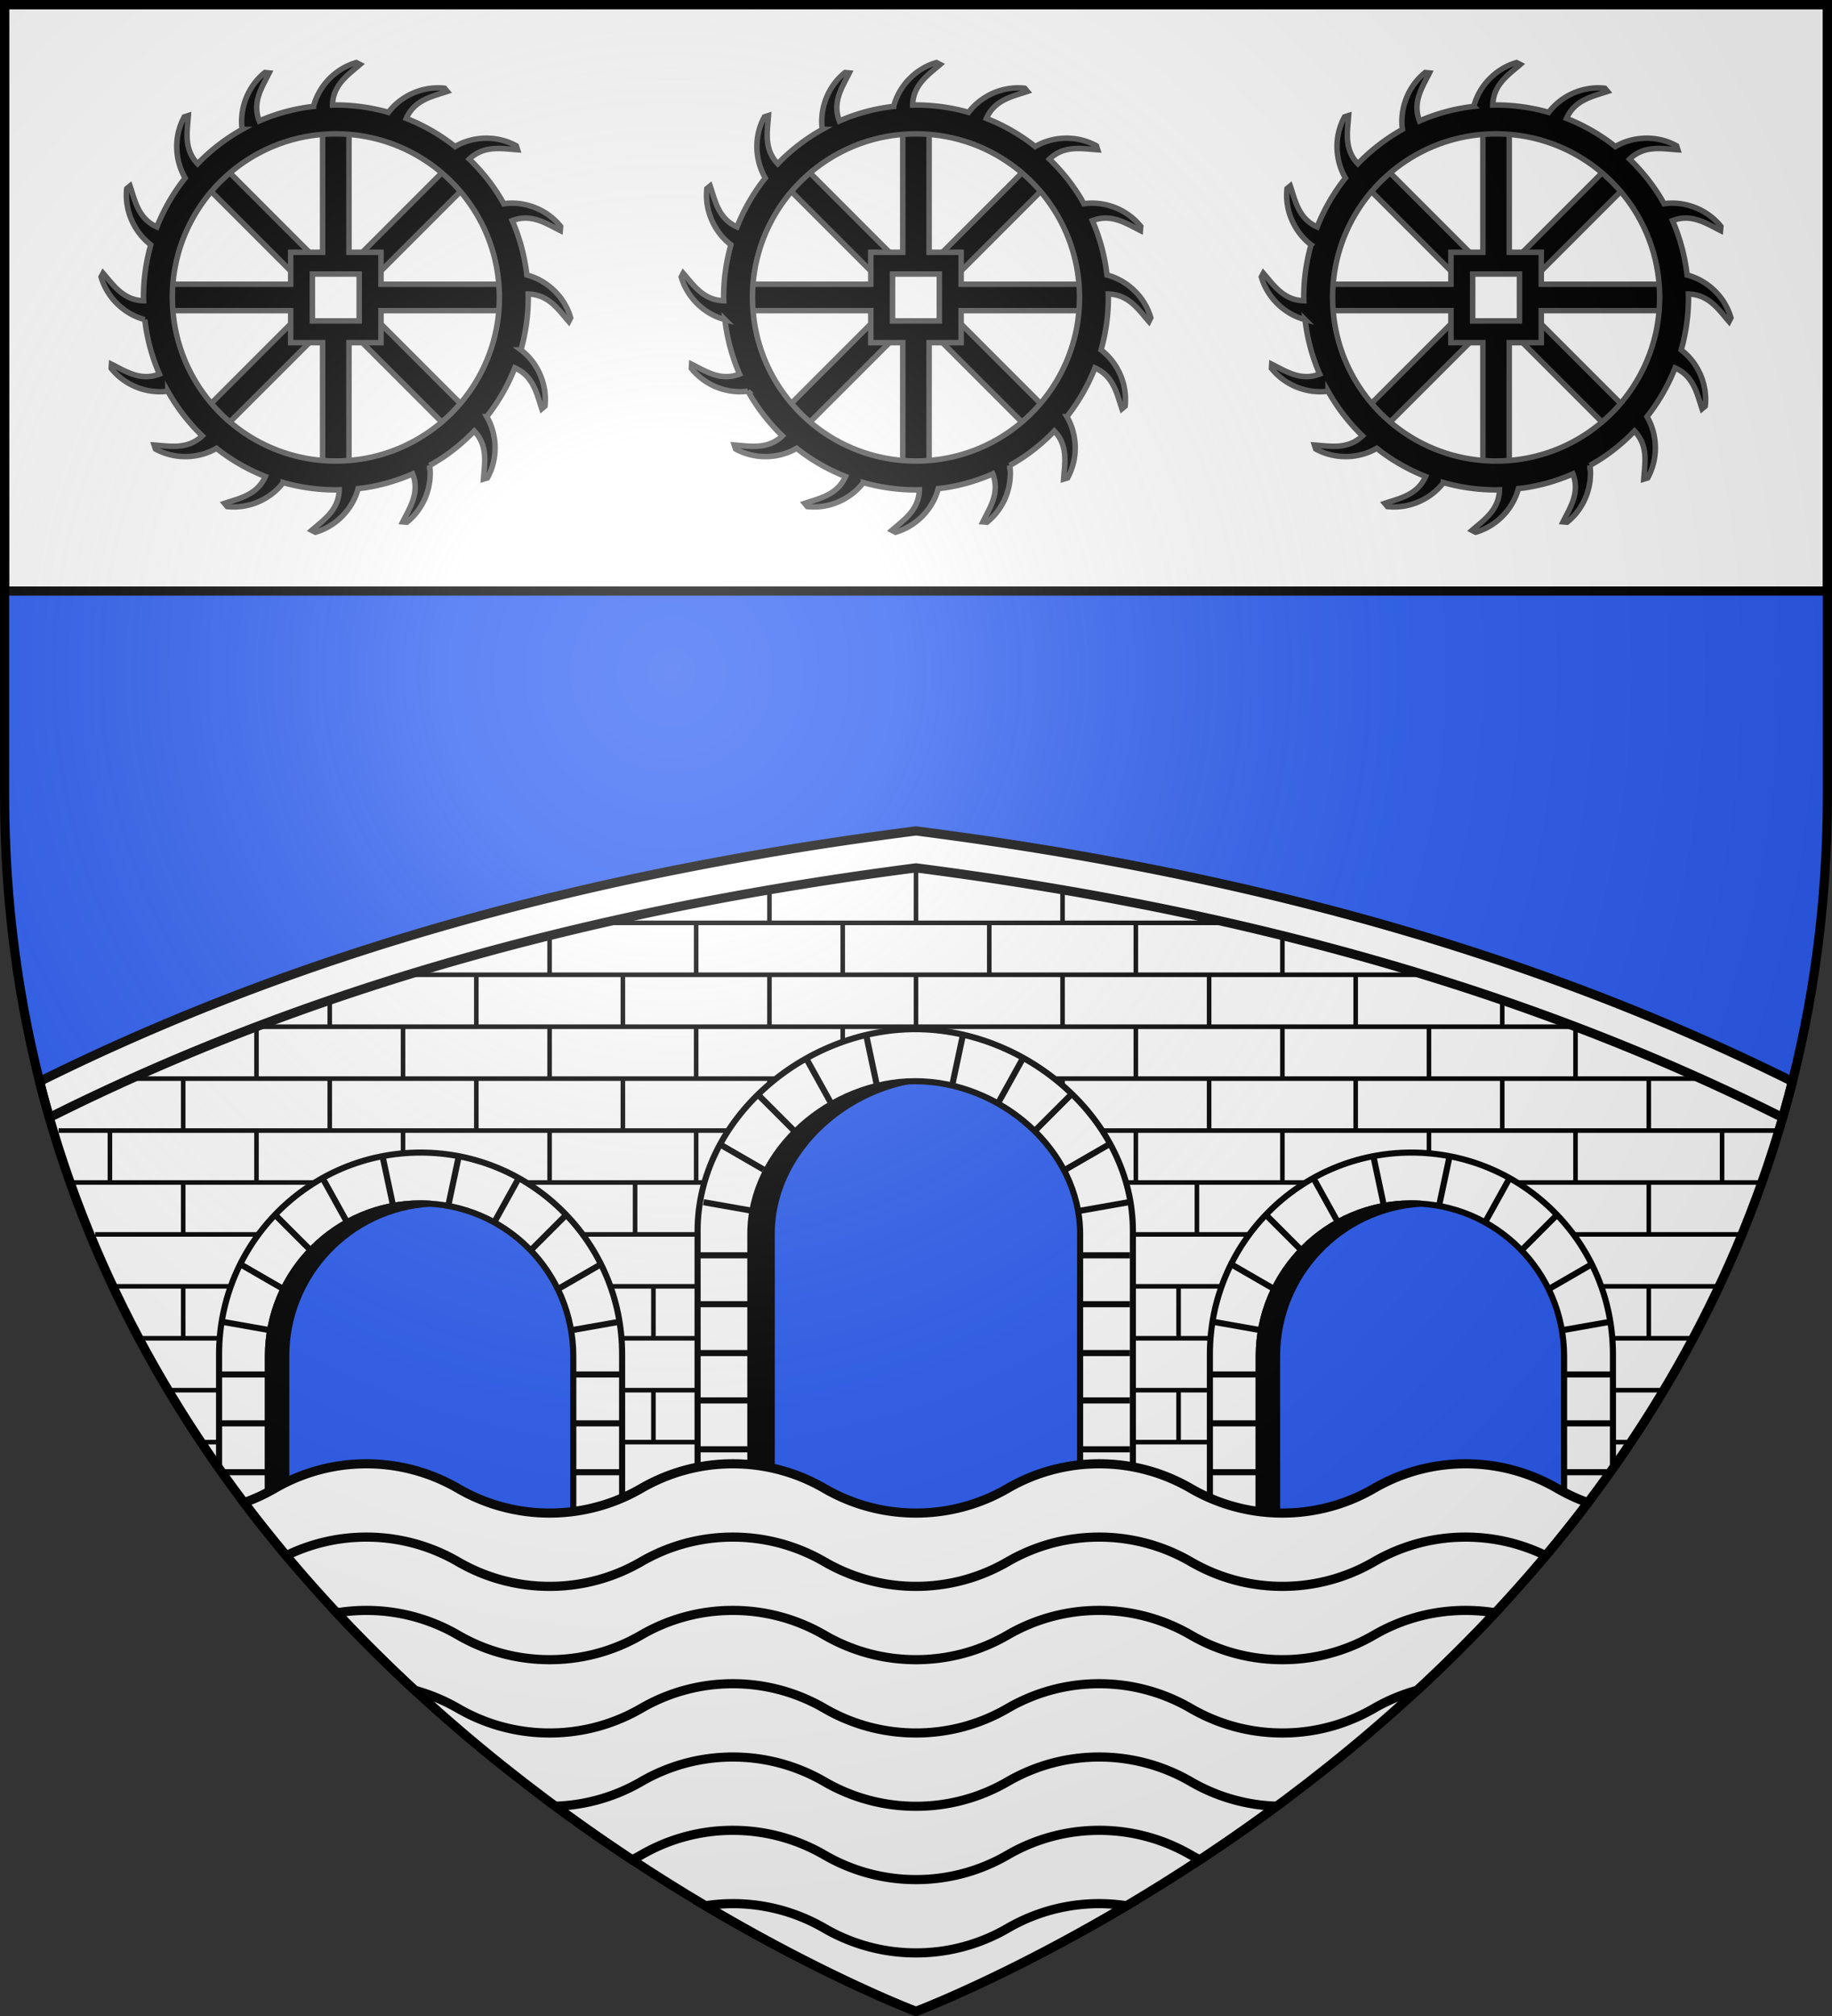 <svg xmlns="http://www.w3.org/2000/svg" xmlns:xlink="http://www.w3.org/1999/xlink" width="600" height="660" version="1.0"><rect width="100%" height="100%" fill="#333333" stroke="none"/><defs><g id="b"><path id="a" d="M0 0v1h.5z" transform="rotate(18 3.157 -.5)"/><use xlink:href="#a" width="810" height="540" transform="scale(-1 1)"/></g><g id="c"><use xlink:href="#b" width="810" height="540" transform="rotate(72)"/><use xlink:href="#b" width="810" height="540" transform="rotate(144)"/></g><g id="f"><path id="e" d="M0 0v1h.5z" transform="rotate(18 3.157 -.5)"/><use xlink:href="#e" width="810" height="540" transform="scale(-1 1)"/></g><g id="g"><use xlink:href="#f" width="810" height="540" transform="rotate(72)"/><use xlink:href="#f" width="810" height="540" transform="rotate(144)"/></g><g id="j"><path id="i" d="M0 0v1h.5z" transform="rotate(18 3.157 -.5)"/><use xlink:href="#i" width="810" height="540" transform="scale(-1 1)"/></g><g id="k"><use xlink:href="#j" width="810" height="540" transform="rotate(72)"/><use xlink:href="#j" width="810" height="540" transform="rotate(144)"/></g><g id="n"><path id="m" d="M0 0v1h.5z" transform="rotate(18 3.157 -.5)"/><use xlink:href="#m" width="810" height="540" transform="scale(-1 1)"/></g><g id="o"><use xlink:href="#n" width="810" height="540" transform="rotate(72)"/><use xlink:href="#n" width="810" height="540" transform="rotate(144)"/></g><path id="q" d="M-298.5-298.5h597V-40C298.5 246.31 0 358.5 0 358.5S-298.5 246.31-298.5-40z"/><path id="d" d="M2.922 27.673c0-5.952 2.317-9.844 5.579-11.013 1.448-.519 3.307-.273 5.018 1.447 2.119 2.129 2.736 7.993-3.483 9.121.658-.956.619-3.081-.714-3.787-.99-.524-2.113-.253-2.676.123-.824.552-1.729 2.106-1.679 4.108z"/><path id="h" d="m-267.374-6.853-4.849 23.83-4.848-23.83v-44.741h-25.213v14.546h-9.698v-14.546h-14.546v-9.697h14.546v-14.546h9.698v14.546h25.213v-25.213h-14.546v-9.698h14.546v-14.546h9.697v14.546h14.546v9.698h-14.546v25.213h25.213v-14.546h9.698v14.546h14.546v9.697h-14.546v14.546h-9.698v-14.546h-25.213v44.741z" style="fill:#fcef3c;fill-opacity:1;stroke:#000;stroke-width:3.807;stroke-miterlimit:4;stroke-dasharray:none;stroke-opacity:1;display:inline"/><path id="l" d="M2.922 27.673c0-5.952 2.317-9.844 5.579-11.013 1.448-.519 3.307-.273 5.018 1.447 2.119 2.129 2.736 7.993-3.483 9.121.658-.956.619-3.081-.714-3.787-.99-.524-2.113-.253-2.676.123-.824.552-1.729 2.106-1.679 4.108z"/><radialGradient id="p" cx="-80" cy="-80" r="405" gradientUnits="userSpaceOnUse"><stop offset="0" style="stop-color:#fff;stop-opacity:.31"/><stop offset=".19" style="stop-color:#fff;stop-opacity:.25"/><stop offset=".6" style="stop-color:#6b6b6b;stop-opacity:.125"/><stop offset="1" style="stop-color:#000;stop-opacity:.125"/></radialGradient></defs><g transform="translate(300 300)"><use xlink:href="#q" width="600" height="660" style="fill:#2b5df2"/><path d="M-298.5-298.5h597v192h-597z" style="fill:#fff;fill-opacity:1;fill-rule:nonzero;stroke:#000;stroke-opacity:1;stroke-width:3"/></g><g transform="translate(300 300)"><path d="M0-15.875-150.687 5.719l-135.688 50.937C-230.438 271.883 0 358.5 0 358.5s230.438-86.617 286.375-301.844L150.688 5.72z" style="fill:#fff;fill-opacity:1;fill-rule:nonzero;stroke:none;stroke-width:12;stroke-linejoin:round;stroke-miterlimit:4;stroke-dasharray:none;stroke-opacity:1"/><path d="M162.25 93.969c-27.6 0-50 22.4-50 50v54h100v-54c0-27.6-22.4-50-50-50" style="fill:#2b5df2;fill-opacity:1;fill-rule:nonzero;stroke:none;stroke-width:12;stroke-linejoin:round;stroke-miterlimit:4;stroke-dasharray:none;stroke-opacity:1"/><path d="M122 2.125h-254.811M184 19.125h-370.811M230 36.125h-456.811M270 53.125h-540.811M282 70.125h-562.811M276 87.125h-552.811M270 104.125h-538.811M262 121.125h-524.811M254 138.125h-508.811M244 155.125h-488.811M234 172.125h-466.811M0-15.875V2.042M-48-15.875V2.042M48-15.875V2.042M24 2.125v16.917M72 2.125v16.917M-24 2.125v16.917M-72 2.125v16.917M-120 2.125v16.917M120 2.125v16.917M48 19.125v16.917M96 19.125v16.917M0 19.125v16.917M-48 19.125v16.917M-96 19.125v16.917M144 19.125v16.917M-144 19.125v16.917M-192 19.125v16.917M192 19.125v16.917M48 53.125v16.917M96 53.125v16.917M-48 53.125v16.917M-96 53.125v16.917M144 53.125v16.917M-144 53.125v16.917M-192 53.125v16.917M192 53.125v16.917M-240 53.125v16.917M240 53.125v16.917M92 87.125v16.917M-92 87.125v16.917M-240 87.125v16.917M240 87.125v16.917M86 121.125v16.917M-86 121.125v16.917M-240 121.125v16.917M240 121.125v16.917M86 155.125v16.917M-86 155.125v16.917M72 36.125v16.917M120 36.125v16.917M-24 36.125v16.917M-72 36.125v16.917M168 36.125v16.917M-120 36.125v16.917M-168 36.125v16.917M216 36.125v16.917M-216 36.125v16.917M72 70.125v16.917M120 70.125v16.917M-72 70.125v16.917M168 70.125v16.917M-120 70.125v16.917M-168 70.125v16.917M216 70.125v16.917M-216 70.125v16.917M-264 70.125v16.917M264 70.125v16.917" style="opacity:1;fill:none;fill-opacity:1;fill-rule:nonzero;stroke:#000;stroke-width:1.5;stroke-linejoin:round;stroke-miterlimit:4;stroke-dasharray:none;stroke-opacity:1"/><path d="M-.25 36.929c-36.432 0-71.28 29.568-71.28 66v96.08H71.03v-96.08c0-36.432-34.848-66-71.28-66z" style="opacity:1;fill:#fff;fill-opacity:1;fill-rule:nonzero;stroke:#000;stroke-width:2;stroke-linejoin:round;stroke-miterlimit:4;stroke-dasharray:none;stroke-opacity:1"/><path d="M-.25 53.969c-27.6 0-54 22.4-54 50v94h108v-94c0-27.6-26.4-50-54-50z" style="opacity:1;fill:#2b5df2;fill-opacity:1;fill-rule:nonzero;stroke:#000;stroke-width:2;stroke-linejoin:round;stroke-miterlimit:4;stroke-dasharray:none;stroke-opacity:1"/><path d="M-162.25 77.329c-36.432 0-66 29.568-66 66v37.405l15.032 19.875H-96.25v-57.28c0-36.432-29.568-66-66-66z" style="fill:#fff;fill-opacity:1;fill-rule:nonzero;stroke:#000;stroke-width:2;stroke-linejoin:round;stroke-miterlimit:4;stroke-dasharray:none;stroke-opacity:1"/><path d="M-162.25 93.969c-27.6 0-50 22.4-50 50v54h100v-54c0-27.6-22.4-50-50-50z" style="fill:#2b5df2;fill-opacity:1;fill-rule:nonzero;stroke:#000;stroke-width:2;stroke-linejoin:round;stroke-miterlimit:4;stroke-dasharray:none;stroke-opacity:1"/><path d="M187.75 497.969h16" style="opacity:1;fill:none;fill-opacity:1;fill-rule:nonzero;stroke:#000;stroke-width:2;stroke-linejoin:round;stroke-miterlimit:4;stroke-dasharray:none;stroke-opacity:1" transform="translate(-300 -300)"/><path id="r" d="M-112.25 181.969h16" style="opacity:1;fill:none;fill-opacity:1;fill-rule:nonzero;stroke:#000;stroke-width:2;stroke-linejoin:round;stroke-miterlimit:4;stroke-dasharray:none;stroke-opacity:1"/><path id="s" d="M-112.25 165.969h16" style="opacity:1;fill:none;fill-opacity:1;fill-rule:nonzero;stroke:#000;stroke-width:2;stroke-linejoin:round;stroke-miterlimit:4;stroke-dasharray:none;stroke-opacity:1"/><path id="u" d="M-112.25 149.969h16" style="opacity:1;fill:none;fill-opacity:1;fill-rule:nonzero;stroke:#000;stroke-width:2;stroke-linejoin:round;stroke-miterlimit:4;stroke-dasharray:none;stroke-opacity:1"/><path id="v" d="m-112.128 135.358 15.756-2.778" style="opacity:1;fill:none;fill-opacity:1;fill-rule:nonzero;stroke:#000;stroke-width:2;stroke-linejoin:round;stroke-miterlimit:4;stroke-dasharray:none;stroke-opacity:1"/><path id="w" d="m-117.178 121.969 13.856-8" style="opacity:1;fill:none;fill-opacity:1;fill-rule:nonzero;stroke:#000;stroke-width:2;stroke-linejoin:round;stroke-miterlimit:4;stroke-dasharray:none;stroke-opacity:1"/><path id="x" d="m-125.877 109.028 11.313-11.314" style="opacity:1;fill:none;fill-opacity:1;fill-rule:nonzero;stroke:#000;stroke-width:2;stroke-linejoin:round;stroke-miterlimit:4;stroke-dasharray:none;stroke-opacity:1"/><path id="y" d="m-137.85 99.66 7.758-13.994" style="opacity:1;fill:none;fill-opacity:1;fill-rule:nonzero;stroke:#000;stroke-width:2;stroke-linejoin:round;stroke-miterlimit:4;stroke-dasharray:none;stroke-opacity:1"/><path id="z" d="m-153.2 94.787 3.327-15.65" style="opacity:1;fill:none;fill-opacity:1;fill-rule:nonzero;stroke:#000;stroke-width:2;stroke-linejoin:round;stroke-miterlimit:4;stroke-dasharray:none;stroke-opacity:1"/><use xlink:href="#r" width="600" height="660" transform="matrix(-1 0 0 1 -324.45 0)"/><use xlink:href="#s" width="600" height="660" transform="matrix(-1 0 0 1 -324.45 0)"/><use xlink:href="#u" width="600" height="660" transform="matrix(-1 0 0 1 -324.45 0)"/><use xlink:href="#v" width="600" height="660" transform="matrix(-1 0 0 1 -324.45 0)"/><use xlink:href="#w" width="600" height="660" transform="matrix(-1 0 0 1 -324.45 0)"/><use xlink:href="#x" width="600" height="660" transform="matrix(-1 0 0 1 -324.45 0)"/><use xlink:href="#y" width="600" height="660" transform="matrix(-1 0 0 1 -324.45 0)"/><use xlink:href="#z" width="600" height="660" transform="matrix(-1 0 0 1 -324.45 0)"/><path d="M137.75 393.969c-27.6 0-50 22.4-50 50v54h6v-54c0-26.59 20.798-48.35 47-49.906-.995-.06-1.99-.094-3-.094z" style="fill:#000;fill-opacity:1;fill-rule:nonzero;stroke:#000;stroke-width:2;stroke-linejoin:round;stroke-miterlimit:4;stroke-dasharray:none;stroke-opacity:1" transform="translate(-300 -300)"/><path id="A" d="M54.03 158.472h16" style="opacity:1;fill:none;fill-opacity:1;fill-rule:nonzero;stroke:#000;stroke-width:2;stroke-linejoin:round;stroke-miterlimit:4;stroke-dasharray:none;stroke-opacity:1"/><path id="B" d="M54.03 142.969h16" style="opacity:1;fill:none;fill-opacity:1;fill-rule:nonzero;stroke:#000;stroke-width:2;stroke-linejoin:round;stroke-miterlimit:4;stroke-dasharray:none;stroke-opacity:1"/><path id="C" d="M54.03 126.969h16" style="opacity:1;fill:none;fill-opacity:1;fill-rule:nonzero;stroke:#000;stroke-width:2;stroke-linejoin:round;stroke-miterlimit:4;stroke-dasharray:none;stroke-opacity:1"/><path id="D" d="M54.03 110.969h16" style="opacity:1;fill:none;fill-opacity:1;fill-rule:nonzero;stroke:#000;stroke-width:2;stroke-linejoin:round;stroke-miterlimit:4;stroke-dasharray:none;stroke-opacity:1"/><path id="E" d="m53.872 96.358 15.756-2.778" style="opacity:1;fill:none;fill-opacity:1;fill-rule:nonzero;stroke:#000;stroke-width:2;stroke-linejoin:round;stroke-miterlimit:4;stroke-dasharray:none;stroke-opacity:1"/><path id="F" d="m48.954 82.893 13.857-8" style="opacity:1;fill:none;fill-opacity:1;fill-rule:nonzero;stroke:#000;stroke-width:2;stroke-linejoin:round;stroke-miterlimit:4;stroke-dasharray:none;stroke-opacity:1"/><path id="G" d="m39.123 70.028 11.313-11.314" style="opacity:1;fill:none;fill-opacity:1;fill-rule:nonzero;stroke:#000;stroke-width:2;stroke-linejoin:round;stroke-miterlimit:4;stroke-dasharray:none;stroke-opacity:1"/><path id="H" d="m27.15 60.66 7.758-13.994" style="opacity:1;fill:none;fill-opacity:1;fill-rule:nonzero;stroke:#000;stroke-width:2;stroke-linejoin:round;stroke-miterlimit:4;stroke-dasharray:none;stroke-opacity:1"/><path id="I" d="m12.013 54.598 3.327-15.65" style="opacity:1;fill:none;fill-opacity:1;fill-rule:nonzero;stroke:#000;stroke-width:2;stroke-linejoin:round;stroke-miterlimit:4;stroke-dasharray:none;stroke-opacity:1"/><path id="J" d="M54.03 174.472h16" style="opacity:1;fill:none;fill-opacity:1;fill-rule:nonzero;stroke:#000;stroke-width:2;stroke-linejoin:round;stroke-miterlimit:4;stroke-dasharray:none;stroke-opacity:1"/><use xlink:href="#A" width="600" height="660" transform="matrix(-1 0 0 1 -.957 0)"/><use xlink:href="#B" width="600" height="660" transform="matrix(-1 0 0 1 -.957 0)"/><use xlink:href="#C" width="600" height="660" transform="matrix(-1 0 0 1 -.957 0)"/><use xlink:href="#D" width="600" height="660" transform="matrix(-1 0 0 1 -.957 0)"/><use xlink:href="#E" width="600" height="660" transform="matrix(-1 0 0 1 .043 0)"/><use xlink:href="#F" width="600" height="660" transform="matrix(-1 0 0 1 -.957 0)"/><use xlink:href="#G" width="600" height="660" transform="matrix(-1 0 0 1 -.957 0)"/><use xlink:href="#H" width="600" height="660" transform="matrix(-1 0 0 1 -.957 0)"/><use xlink:href="#I" width="600" height="660" transform="matrix(-1 0 0 1 -.957 0)"/><use xlink:href="#J" width="600" height="660" transform="matrix(-1 0 0 1 -.957 0)"/><path d="M299.75 353.969c-27.6 0-54 22.4-54 50v94h8v-94c0-26.265 23.902-47.82 50-49.844a52 52 0 0 0-4-.156" style="opacity:1;fill:#000;fill-opacity:1;fill-rule:nonzero;stroke:none;stroke-width:12;stroke-linejoin:round;stroke-miterlimit:4;stroke-dasharray:none;stroke-opacity:1" transform="translate(-300 -300)"/><g transform="translate(-224.892 -206.814)"><path d="M387.144 284.143c36.432 0 66 29.568 66 66v37.405l-15.032 19.875H321.144v-57.28c0-36.432 29.568-66 66-66z" style="fill:#fff;fill-opacity:1;fill-rule:nonzero;stroke:#000;stroke-width:2;stroke-linejoin:round;stroke-miterlimit:4;stroke-dasharray:none;stroke-opacity:1"/><path d="M387.144 300.783c-27.6 0-50 22.4-50 50v54h100v-54c0-27.6-22.4-50-50-50z" style="fill:#2b5df2;fill-opacity:1;fill-rule:nonzero;stroke:#000;stroke-width:2;stroke-linejoin:round;stroke-miterlimit:4;stroke-dasharray:none;stroke-opacity:1"/><path d="M321.144 404.783h16M437.144 388.783h16M437.144 372.783h16M437.144 356.783h16M437.265 342.173l15.757-2.779M432.215 328.783l13.857-8M423.516 315.842l11.314-11.314M411.545 306.475l7.757-13.994M396.194 301.601l3.327-15.65" style="fill:none;fill-opacity:1;fill-rule:nonzero;stroke:#000;stroke-width:2;stroke-linejoin:round;stroke-miterlimit:4;stroke-dasharray:none;stroke-opacity:1"/><use xlink:href="#r" width="600" height="660" transform="matrix(-1 0 0 1 224.944 206.815)"/><use xlink:href="#s" width="600" height="660" transform="matrix(-1 0 0 1 224.944 206.815)"/><use xlink:href="#u" width="600" height="660" transform="matrix(-1 0 0 1 224.944 206.815)"/><use xlink:href="#v" width="600" height="660" transform="matrix(-1 0 0 1 224.944 206.815)"/><use xlink:href="#w" width="600" height="660" transform="matrix(-1 0 0 1 224.944 206.815)"/><use xlink:href="#x" width="600" height="660" transform="matrix(-1 0 0 1 224.944 206.815)"/><use xlink:href="#y" width="600" height="660" transform="matrix(-1 0 0 1 224.944 206.815)"/><use xlink:href="#z" width="600" height="660" transform="matrix(-1 0 0 1 224.944 206.815)"/><path d="M387.144 300.783c-27.6 0-50 22.4-50 50v54h6v-54c0-26.59 20.798-48.35 47-49.906-.995-.059-1.99-.094-3-.094z" style="fill:#000;fill-opacity:1;fill-rule:nonzero;stroke:#000;stroke-width:2;stroke-linejoin:round;stroke-miterlimit:4;stroke-dasharray:none;stroke-opacity:1"/></g><path d="M-180 179.219a59.6 59.6 0 0 0-30 8.062 60 60 0 0 1-10.062 4.656 439 439 0 0 0 13.812 17.344A59.56 59.56 0 0 1-180 203.22a59.6 59.6 0 0 1 30 8.062 59.6 59.6 0 0 0 30 8.063 59.6 59.6 0 0 0 30-8.063 59.6 59.6 0 0 1 30-8.062 59.6 59.6 0 0 1 30 8.062 59.6 59.6 0 0 0 30 8.063 59.6 59.6 0 0 0 30-8.063 59.6 59.6 0 0 1 30-8.062 59.6 59.6 0 0 1 30 8.062 59.6 59.6 0 0 0 30 8.063 59.6 59.6 0 0 0 30-8.063 59.6 59.6 0 0 1 30-8.062 59.54 59.54 0 0 1 26.25 6.062 439 439 0 0 0 13.813-17.344A60 60 0 0 1 210 187.282a59.6 59.6 0 0 0-30-8.062 59.6 59.6 0 0 0-30 8.062 59.6 59.6 0 0 1-30 8.063 59.6 59.6 0 0 1-30-8.063 59.6 59.6 0 0 0-30-8.062 59.6 59.6 0 0 0-30 8.062 59.6 59.6 0 0 1-30 8.063 59.6 59.6 0 0 1-30-8.063 59.6 59.6 0 0 0-30-8.062 59.6 59.6 0 0 0-30 8.062 59.6 59.6 0 0 1-30 8.063 59.6 59.6 0 0 1-30-8.063 59.6 59.6 0 0 0-30-8.062zm0 48c-3.298 0-6.537.267-9.687.781 8.373 8.957 16.938 17.408 25.562 25.375A59.8 59.8 0 0 1-150 259.281a59.6 59.6 0 0 0 30 8.063 59.6 59.6 0 0 0 30-8.063 59.6 59.6 0 0 1 30-8.062 59.6 59.6 0 0 1 30 8.062 59.6 59.6 0 0 0 30 8.063 59.6 59.6 0 0 0 30-8.063 59.6 59.6 0 0 1 30-8.062 59.6 59.6 0 0 1 30 8.062 59.6 59.6 0 0 0 30 8.063 59.6 59.6 0 0 0 30-8.063 59.8 59.8 0 0 1 14.125-5.906c8.624-7.967 17.19-16.418 25.563-25.375a60 60 0 0 0-9.688-.781 59.6 59.6 0 0 0-30 8.062 59.6 59.6 0 0 1-30 8.063 59.6 59.6 0 0 1-30-8.063 59.6 59.6 0 0 0-30-8.062 59.6 59.6 0 0 0-30 8.062 59.6 59.6 0 0 1-30 8.063 59.6 59.6 0 0 1-30-8.063 59.6 59.6 0 0 0-30-8.062 59.6 59.6 0 0 0-30 8.062 59.6 59.6 0 0 1-30 8.063 59.6 59.6 0 0 1-30-8.063 59.6 59.6 0 0 0-30-8.062zm120 48a59.6 59.6 0 0 0-30 8.062 59.6 59.6 0 0 1-28.125 8.031 583 583 0 0 0 25.156 17.563A60 60 0 0 0-90 307.281a59.6 59.6 0 0 1 30-8.062 59.6 59.6 0 0 1 30 8.062 59.6 59.6 0 0 0 30 8.063 59.6 59.6 0 0 0 30-8.063 59.6 59.6 0 0 1 30-8.062 59.6 59.6 0 0 1 30 8.062c.97.563 1.966 1.085 2.969 1.594a583 583 0 0 0 25.156-17.562A59.6 59.6 0 0 1 90 283.28a59.6 59.6 0 0 0-30-8.062 59.6 59.6 0 0 0-30 8.062 59.6 59.6 0 0 1-30 8.063 59.6 59.6 0 0 1-30-8.063 59.6 59.6 0 0 0-30-8.062zm0 48c-3.05 0-6.044.246-8.969.687C-29.02 347.602 0 358.5 0 358.5s29.02-10.898 68.969-34.594A59.604 59.604 0 0 0 30 331.281a59.6 59.6 0 0 1-30 8.063 59.6 59.6 0 0 1-30-8.063 59.6 59.6 0 0 0-30-8.062z" style="fill:#fff;fill-opacity:1;stroke:#000;stroke-width:3;stroke-miterlimit:4;stroke-dasharray:none;stroke-opacity:1"/><path d="M0-27.969c-107.516 13.74-201.868 39.756-287.031 82.032a367 367 0 0 0 3.187 11.812C-199.92 23.861-106.772-2.098 0-15.875c106.772 13.777 199.921 39.736 283.844 81.75 1.122-3.9 2.182-7.826 3.187-11.812C201.868 11.786 107.516-14.228 0-27.97z" style="fill:#fff;fill-opacity:1;fill-rule:nonzero;stroke:#000;stroke-width:3;stroke-linejoin:round;stroke-miterlimit:4;stroke-dasharray:none;stroke-opacity:1"/><g id="K"><path d="m-38.97-248.339-3.374 3.406-3.407 3.375 30.72 30.719 6.78-6.781zm77.907 0-30.5 30.5 6.688 6.875 30.593-30.594zm-23.844 54.063-6.75 6.812 30.594 30.594 3.375-3.406 3.406-3.375zm-30.344.093-30.5 30.5 6.782 6.782 30.531-30.5z" style="fill:#000;fill-opacity:1;fill-rule:evenodd;stroke:#555;stroke-width:2;stroke-miterlimit:4;stroke-dasharray:none;stroke-opacity:1" transform="matrix(.9 0 0 .9 0 -20.264)"/><path d="M-4.823-262.482v43.437h-11.625v11.625h-43.437v9.594h43.437v11.656h11.625v43.438H4.77v-43.438h11.657v-11.656h43.438v-9.594H16.426v-11.625H4.771v-43.438h-9.594zm-3.719 51.343H8.49v17.063H-8.542z" style="fill:#000;fill-opacity:1;fill-rule:evenodd;stroke:#555;stroke-width:2;stroke-miterlimit:4;stroke-dasharray:none;stroke-opacity:1" transform="matrix(.9 0 0 .9 0 -20.264)"/><path d="M7.437-288.058c-8.203 2.394-13.802 9.086-15.562 15.938a69.6 69.6 0 0 0-19.125 5.031c-.212.09-.415.19-.625.281-2.704-6.912 1.097-12.422 3.593-17.468l-1.531-.157c-6.654 5.343-9.267 13.687-8.281 20.688a70.3 70.3 0 0 0-16.219 12.5c-5.157-5.354-3.75-11.91-3.375-17.531l-1.469.468c-4.1 7.48-3.273 16.128.313 22.219.004.008-.005.023 0 .031a69.9 69.9 0 0 0-10.282 17.782c-6.776-2.982-7.98-9.58-9.78-14.907l-1.188.969c-.925 8.467 3.119 16.179 8.75 20.438a69.8 69.8 0 0 0-2.657 19.156c0 .395.025.793.032 1.187-7.416-.15-11.045-5.763-14.75-10l-.719 1.344c2.386 8.176 9.074 13.752 15.906 15.531a69.6 69.6 0 0 0 5.313 19.813c-6.9 2.684-12.398-1.1-17.438-3.594l-.094 1.531c5.335 6.643 13.604 9.253 20.594 8.282a70.3 70.3 0 0 0 12.531 16.25c-5.348 5.122-11.888 3.718-17.5 3.343l.47 1.438c7.473 4.097 16.13 3.326 22.218-.25.518.41 1.033.823 1.563 1.219a69.9 69.9 0 0 0 16.218 9.03c-2.983 6.77-9.55 7.983-14.875 9.782l.969 1.156c8.465.925 16.149-3.092 20.406-8.718A70 70 0 0 0 0-132.62c.409 0 .81-.024 1.218-.031-.151 7.416-5.763 11.044-10 14.75l1.344.687c8.176-2.386 13.752-9.047 15.531-15.875.858-.099 1.715-.183 2.563-.312 6.056-.927 11.84-2.657 17.281-5.032 2.684 6.901-1.1 12.398-3.594 17.438l1.5.125c6.653-5.342 9.265-13.628 8.281-20.625a70 70 0 0 0 5-3.063c4.072-2.75 7.819-5.945 11.22-9.468 5.157 5.354 3.75 11.878 3.374 17.5l1.438-.438c4.11-7.498 3.356-16.19-.25-22.281a70 70 0 0 0 10.218-17.75c6.8 2.976 8.01 9.541 9.813 14.875l1.156-.969c.927-8.483-3.105-16.185-8.75-20.437A70 70 0 0 0 70-202.62c0-.42-.023-.832-.03-1.25 7.436.136 11.07 5.758 14.78 10l.688-1.344c-2.393-8.203-9.086-13.802-15.937-15.562-.81-6.963-2.612-13.595-5.313-19.782 6.912-2.703 12.423 1.097 17.469 3.594l.125-1.5c-5.351-6.663-13.683-9.246-20.688-8.25-.41-.732-.815-1.472-1.25-2.187-3.14-5.168-6.953-9.854-11.281-14.032 5.36-5.193 11.93-3.783 17.563-3.406l-.47-1.437c-7.498-4.112-16.19-3.326-22.28.28-.504-.398-.986-.802-1.5-1.187a70 70 0 0 0-5.594-3.781 70 70 0 0 0-10.656-5.281c2.976-6.8 9.572-8.01 14.906-9.813l-.969-1.156c-8.493-.928-16.189 3.127-20.437 8.781-.55-.156-1.103-.326-1.657-.468A70 70 0 0 0 0-272.621c-.406 0-.815.025-1.22.032.137-7.436 5.759-11.07 10-14.781zM0-262.12c32.843 0 59.5 26.656 59.5 59.5s-26.656 59.5-59.5 59.5-59.5-26.656-59.5-59.5c0-1.027.01-2.049.062-3.063C-57.843-237.106-31.818-262.12 0-262.12z" style="fill:#000;fill-opacity:1;stroke:#555;stroke-width:2;stroke-miterlimit:4;stroke-dasharray:none;stroke-opacity:1" transform="matrix(.9 0 0 .9 0 -20.264)"/></g><use xlink:href="#K" width="600" height="660" transform="translate(-190)"/><use xlink:href="#K" width="600" height="660" transform="translate(190)"/></g><use xlink:href="#q" width="600" height="660" style="fill:url(#p)" transform="translate(300 300)"/><use xlink:href="#q" width="600" height="660" style="fill:none;stroke:#000;stroke-width:3" transform="translate(300 300)"/></svg>